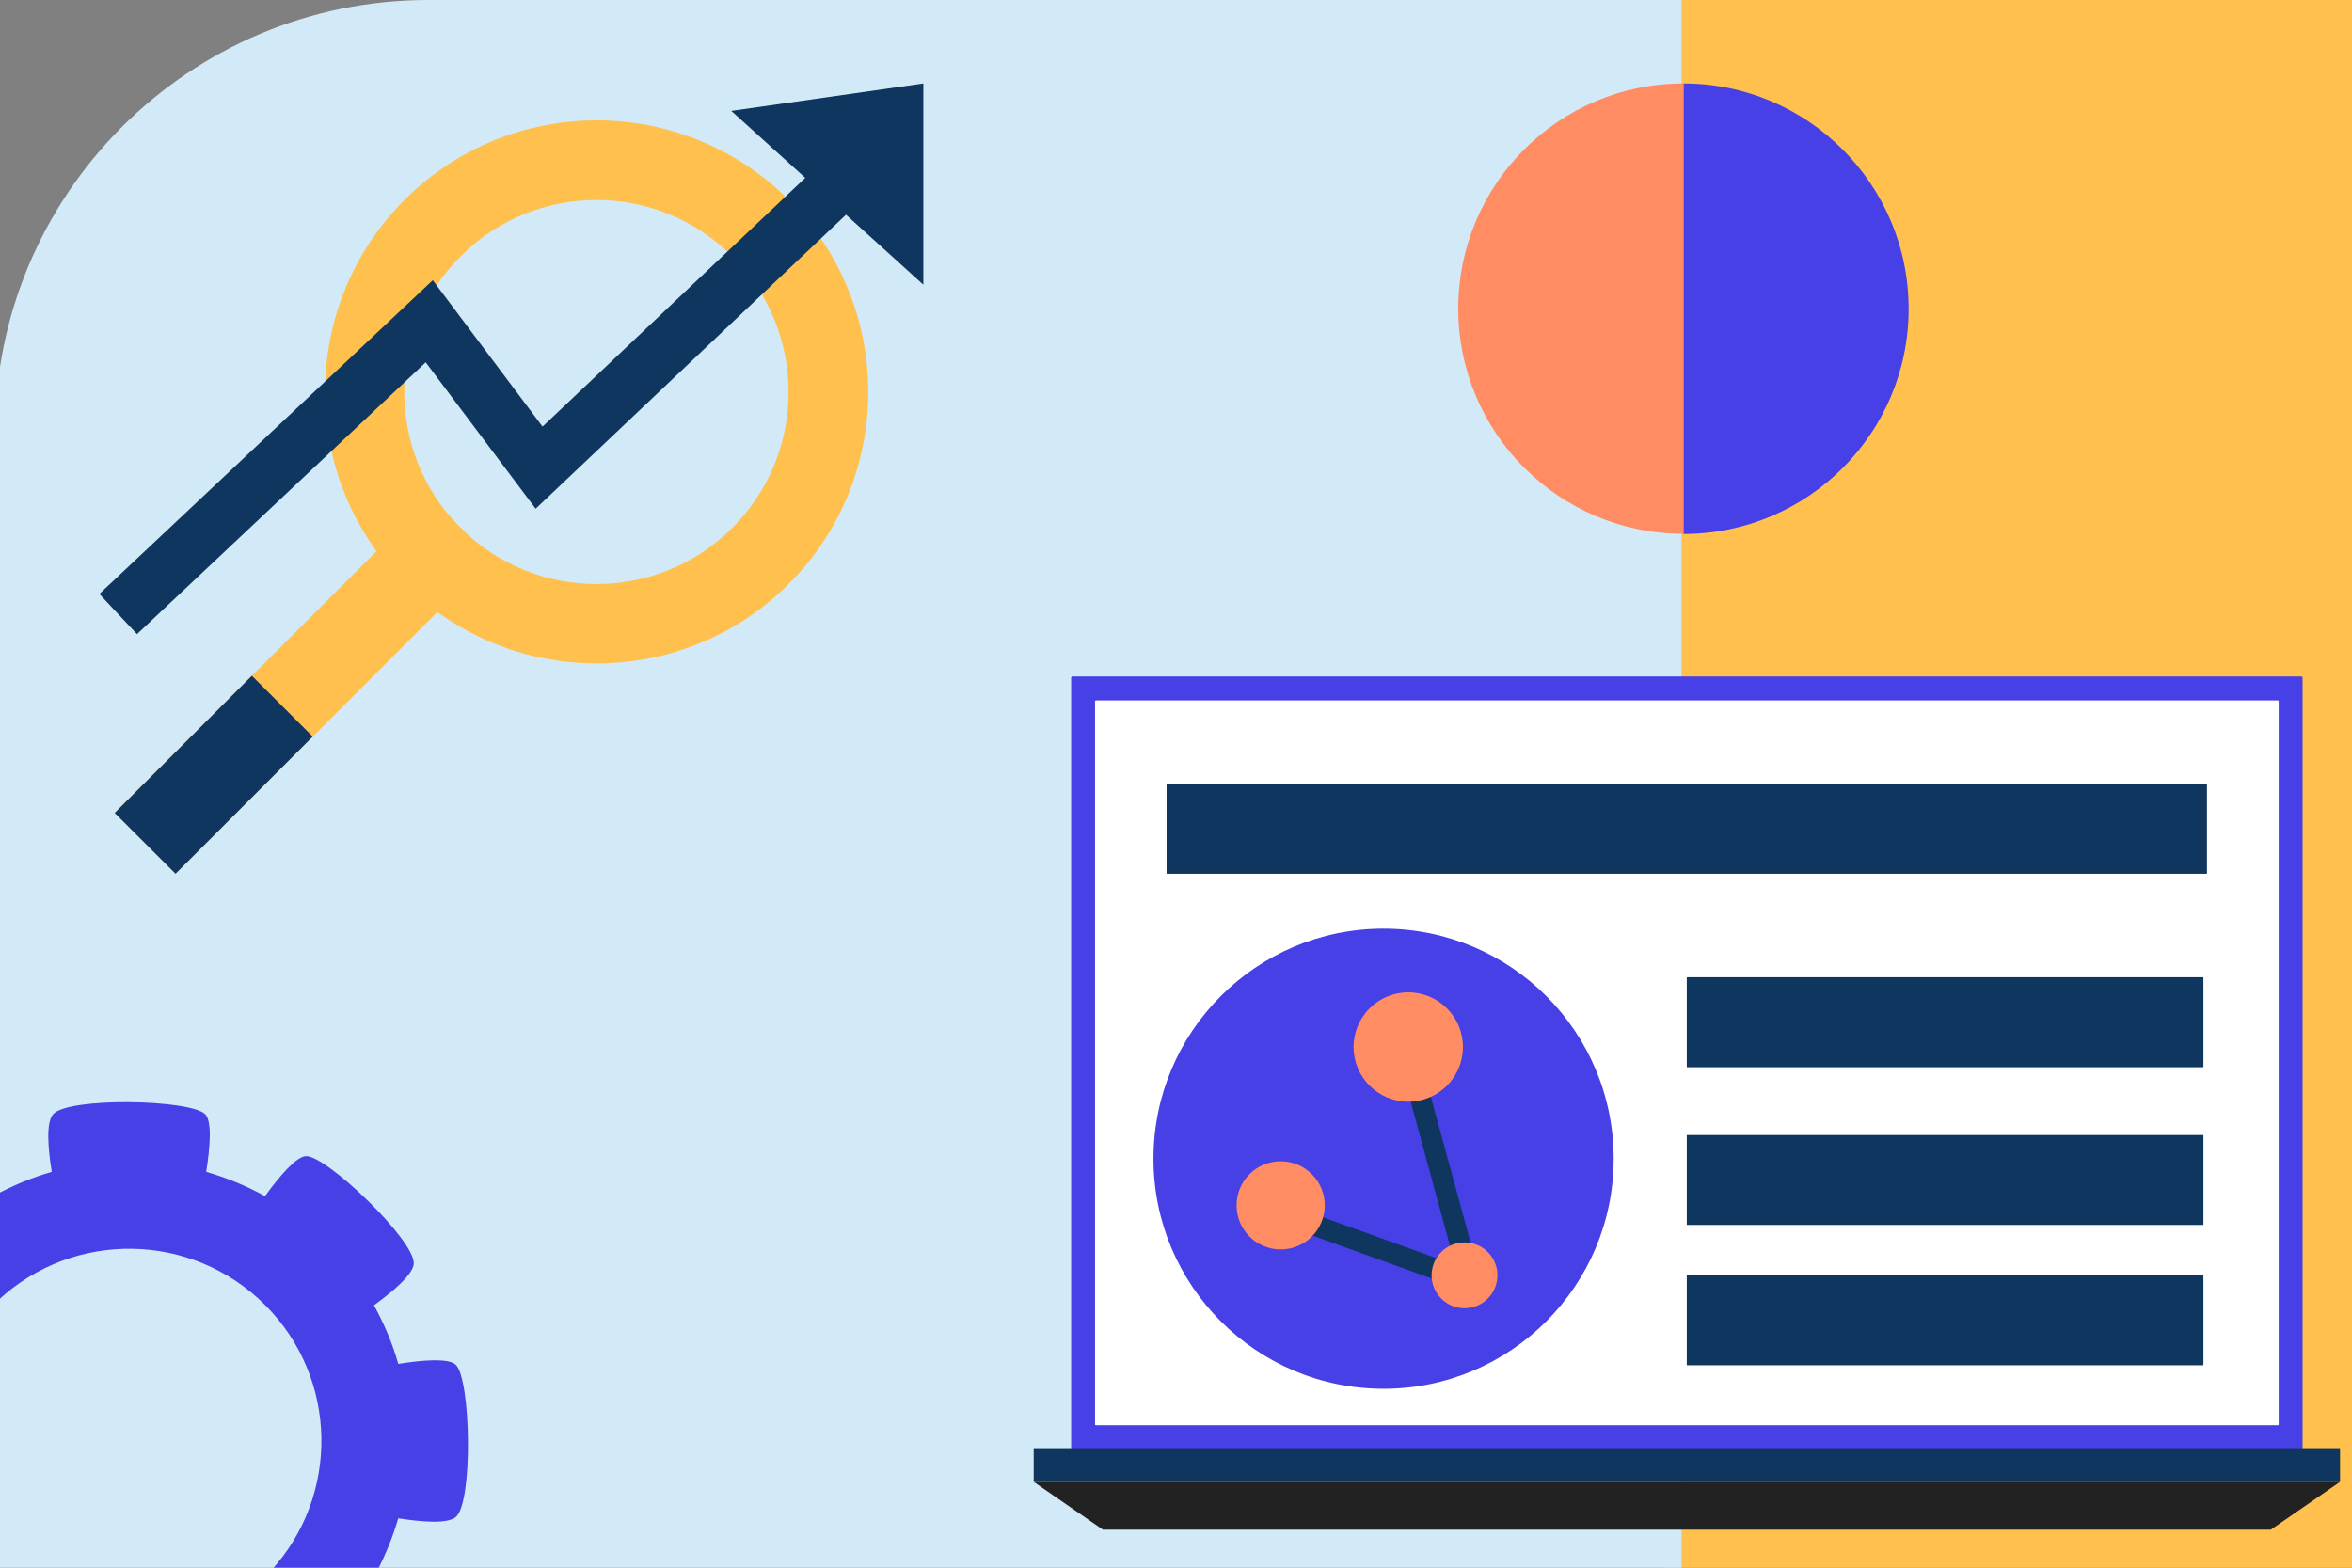 <?xml version="1.0" encoding="utf-8"?>
<!-- Generator: Adobe Illustrator 23.0.2, SVG Export Plug-In . SVG Version: 6.00 Build 0)  -->
<svg version="1.1" id="Layer_1" xmlns="http://www.w3.org/2000/svg" xmlns:xlink="http://www.w3.org/1999/xlink" x="0px" y="0px"
	 viewBox="0 0 1200 800" style="enable-background:new 0 0 1200 800;" xml:space="preserve">
<rect x="0" y="0" width="1200" height="800" fill="#808080" stroke="none"/>
<style type="text/css">
	.st0{display:none;}
	.st1{display:inline;opacity:0.6;fill:#FFCB27;enable-background:new    ;}
	.st2{fill:#FFC04E;}
	.st3{fill:#D2EAF8;}
	.st4{fill:#4640E6;}
	.st5{fill:#FFFFFF;}
	.st6{fill:#0F365F;}
	.st7{fill:#222222;}
	.st8{fill:#FF8C62;}
</style>
<g id="don_x27_t_draw_here" class="st0">
	<rect x="-7.6" y="-29.5" class="st1" width="1244.9" height="220.3"/>
	<rect x="-7.6" y="590.4" class="st1" width="1244.9" height="210.8"/>
</g>
<rect x="849.4" class="st2" width="354.3" height="801.7"/>
<path class="st3" d="M857.9,801.7H-2.6V221.2C-2.6,99.1,96.4,0,218.6,0h639.3V801.7z"/>
<g>
	<g>
		<g>
			<path class="st4" d="M1174.1,739.5H547.2c-0.4,0-0.7-0.3-0.7-0.7V345.9c0-0.4,0.3-0.7,0.7-0.7h626.9c0.4,0,0.7,0.3,0.7,0.7v392.9
				C1174.7,739.2,1174.4,739.5,1174.1,739.5z"/>
			<path class="st5" d="M558.7,726.8V357.9c0-0.3,0.2-0.5,0.5-0.5h602.9c0.3,0,0.5,0.2,0.5,0.5v368.9c0,0.3-0.2,0.5-0.5,0.5H559.2
				C558.9,727.3,558.7,727.1,558.7,726.8z"/>
		</g>
		<polygon class="st6" points="1193.9,739 912.3,739 809,739 527.4,739 527.4,756.2 1193.9,756.2 		"/>
		<polygon class="st7" points="809,780.6 912.3,780.6 1158.6,780.6 1193.9,756.2 527.4,756.2 562.7,780.6 		"/>
	</g>
	<path class="st6" d="M1124,696.7H860.8c-0.1,0-0.2-0.1-0.2-0.2V651c0-0.1,0.1-0.2,0.2-0.2H1124c0.1,0,0.2,0.1,0.2,0.2v45.5
		C1124.2,696.6,1124.1,696.7,1124,696.7z"/>
	<path class="st6" d="M1124,544.6H860.8c-0.1,0-0.2-0.1-0.2-0.2v-45.5c0-0.1,0.1-0.2,0.2-0.2H1124c0.1,0,0.2,0.1,0.2,0.2v45.5
		C1124.2,544.5,1124.1,544.6,1124,544.6z"/>
	<path class="st6" d="M1124,625.1H860.8c-0.1,0-0.2-0.1-0.2-0.2v-45.5c0-0.1,0.1-0.2,0.2-0.2H1124c0.1,0,0.2,0.1,0.2,0.2v45.5
		C1124.2,625,1124.1,625.1,1124,625.1z"/>
	<path class="st6" d="M1125.8,445.9H595.4c-0.1,0-0.2-0.1-0.2-0.2v-45.5c0-0.1,0.1-0.2,0.2-0.2h530.4c0.1,0,0.2,0.1,0.2,0.2v45.5
		C1126,445.8,1126,445.9,1125.8,445.9z"/>
</g>
<g>
	<g>
		<circle class="st4" cx="705.9" cy="591.3" r="117.4"/>
	</g>
	<g>
		
			<rect x="728.6" y="533.7" transform="matrix(0.965 -0.263 0.263 0.965 -130.475 214.04)" class="st6" width="10.6" height="121"/>
	</g>
	<g>
		
			<rect x="696.8" y="589.6" transform="matrix(0.339 -0.941 0.941 0.339 -134.699 1081.55)" class="st6" width="10.6" height="94"/>
	</g>
	<g>
		<circle class="st8" cx="747.2" cy="650.8" r="16.8"/>
	</g>
	<g>
		<circle class="st8" cx="653.4" cy="615.1" r="22.5"/>
	</g>
	<g>
		<circle class="st8" cx="718.5" cy="534.3" r="27.9"/>
	</g>
</g>
<path class="st4" d="M138.1,801.7h54.3c4.5-8.7,8.1-17.7,10.8-26.9c12.2,1.9,25,2.9,29.3-0.6c9-7.4,7.7-70.8,0-77.8
	c-3.7-3.4-16.7-2.4-29.3-0.4c-2.9-10.3-7.1-20.3-12.4-29.9c10-7.3,19.7-15.6,20.3-21.1c1.1-11.6-44.6-55.5-55-55
	c-5,0.2-13.5,10.2-20.9,20.4c-9.6-5.3-19.6-9.4-30-12.4c2-12.5,3-25.6-0.4-29.3c-7-7.7-70.4-9-77.8,0c-3.5,4.3-2.6,17-0.6,29.3
	c-10.1,2.9-20,7-29.5,12.2v51.1l2.2,2.2c38.5-35.8,98.7-35,136.2,2.5C172.6,703.3,173.5,763.2,138.1,801.7z"/>
<g>
	<g>
		<path class="st2" d="M402.4,102c-54.1-54.1-141.9-54.1-196,0c-54.1,54.1-54.1,141.9,0,196c54.1,54.1,141.9,54.1,196,0
			C456.5,243.9,456.5,156.2,402.4,102z M235,269.4c-38.3-38.3-38.3-100.3,0-138.6c38.3-38.3,100.3-38.3,138.6,0
			c38.3,38.3,38.3,100.3,0,138.6C335.4,307.6,273.3,307.6,235,269.4z"/>
		
			<rect x="132.6" y="236" transform="matrix(0.707 0.707 -0.707 0.707 292.642 -6.787)" class="st2" width="43.9" height="227.7"/>
		
			<rect x="87.1" y="345.9" transform="matrix(0.707 0.707 -0.707 0.707 311.49 38.715)" class="st6" width="43.9" height="99"/>
	</g>
	<g>
		<g>
			<polygon class="st6" points="69.9,323.6 50.7,303.1 220.8,143 276.8,217.7 442.8,60.5 462,80.8 273.3,259.6 217.2,184.9 			"/>
		</g>
		<g>
			<polygon class="st6" points="373.1,56.6 471.1,42.6 471.1,145.3 			"/>
		</g>
	</g>
</g>
<g>
	<path class="st4" d="M858.9,272.5c63.5,0,114.9-51.5,114.9-114.9S922.4,42.6,858.9,42.6"/>
	<path class="st8" d="M858.9,42.6c-63.5,0-114.9,51.5-114.9,114.9s51.5,114.9,114.9,114.9"/>
</g>
</svg>
